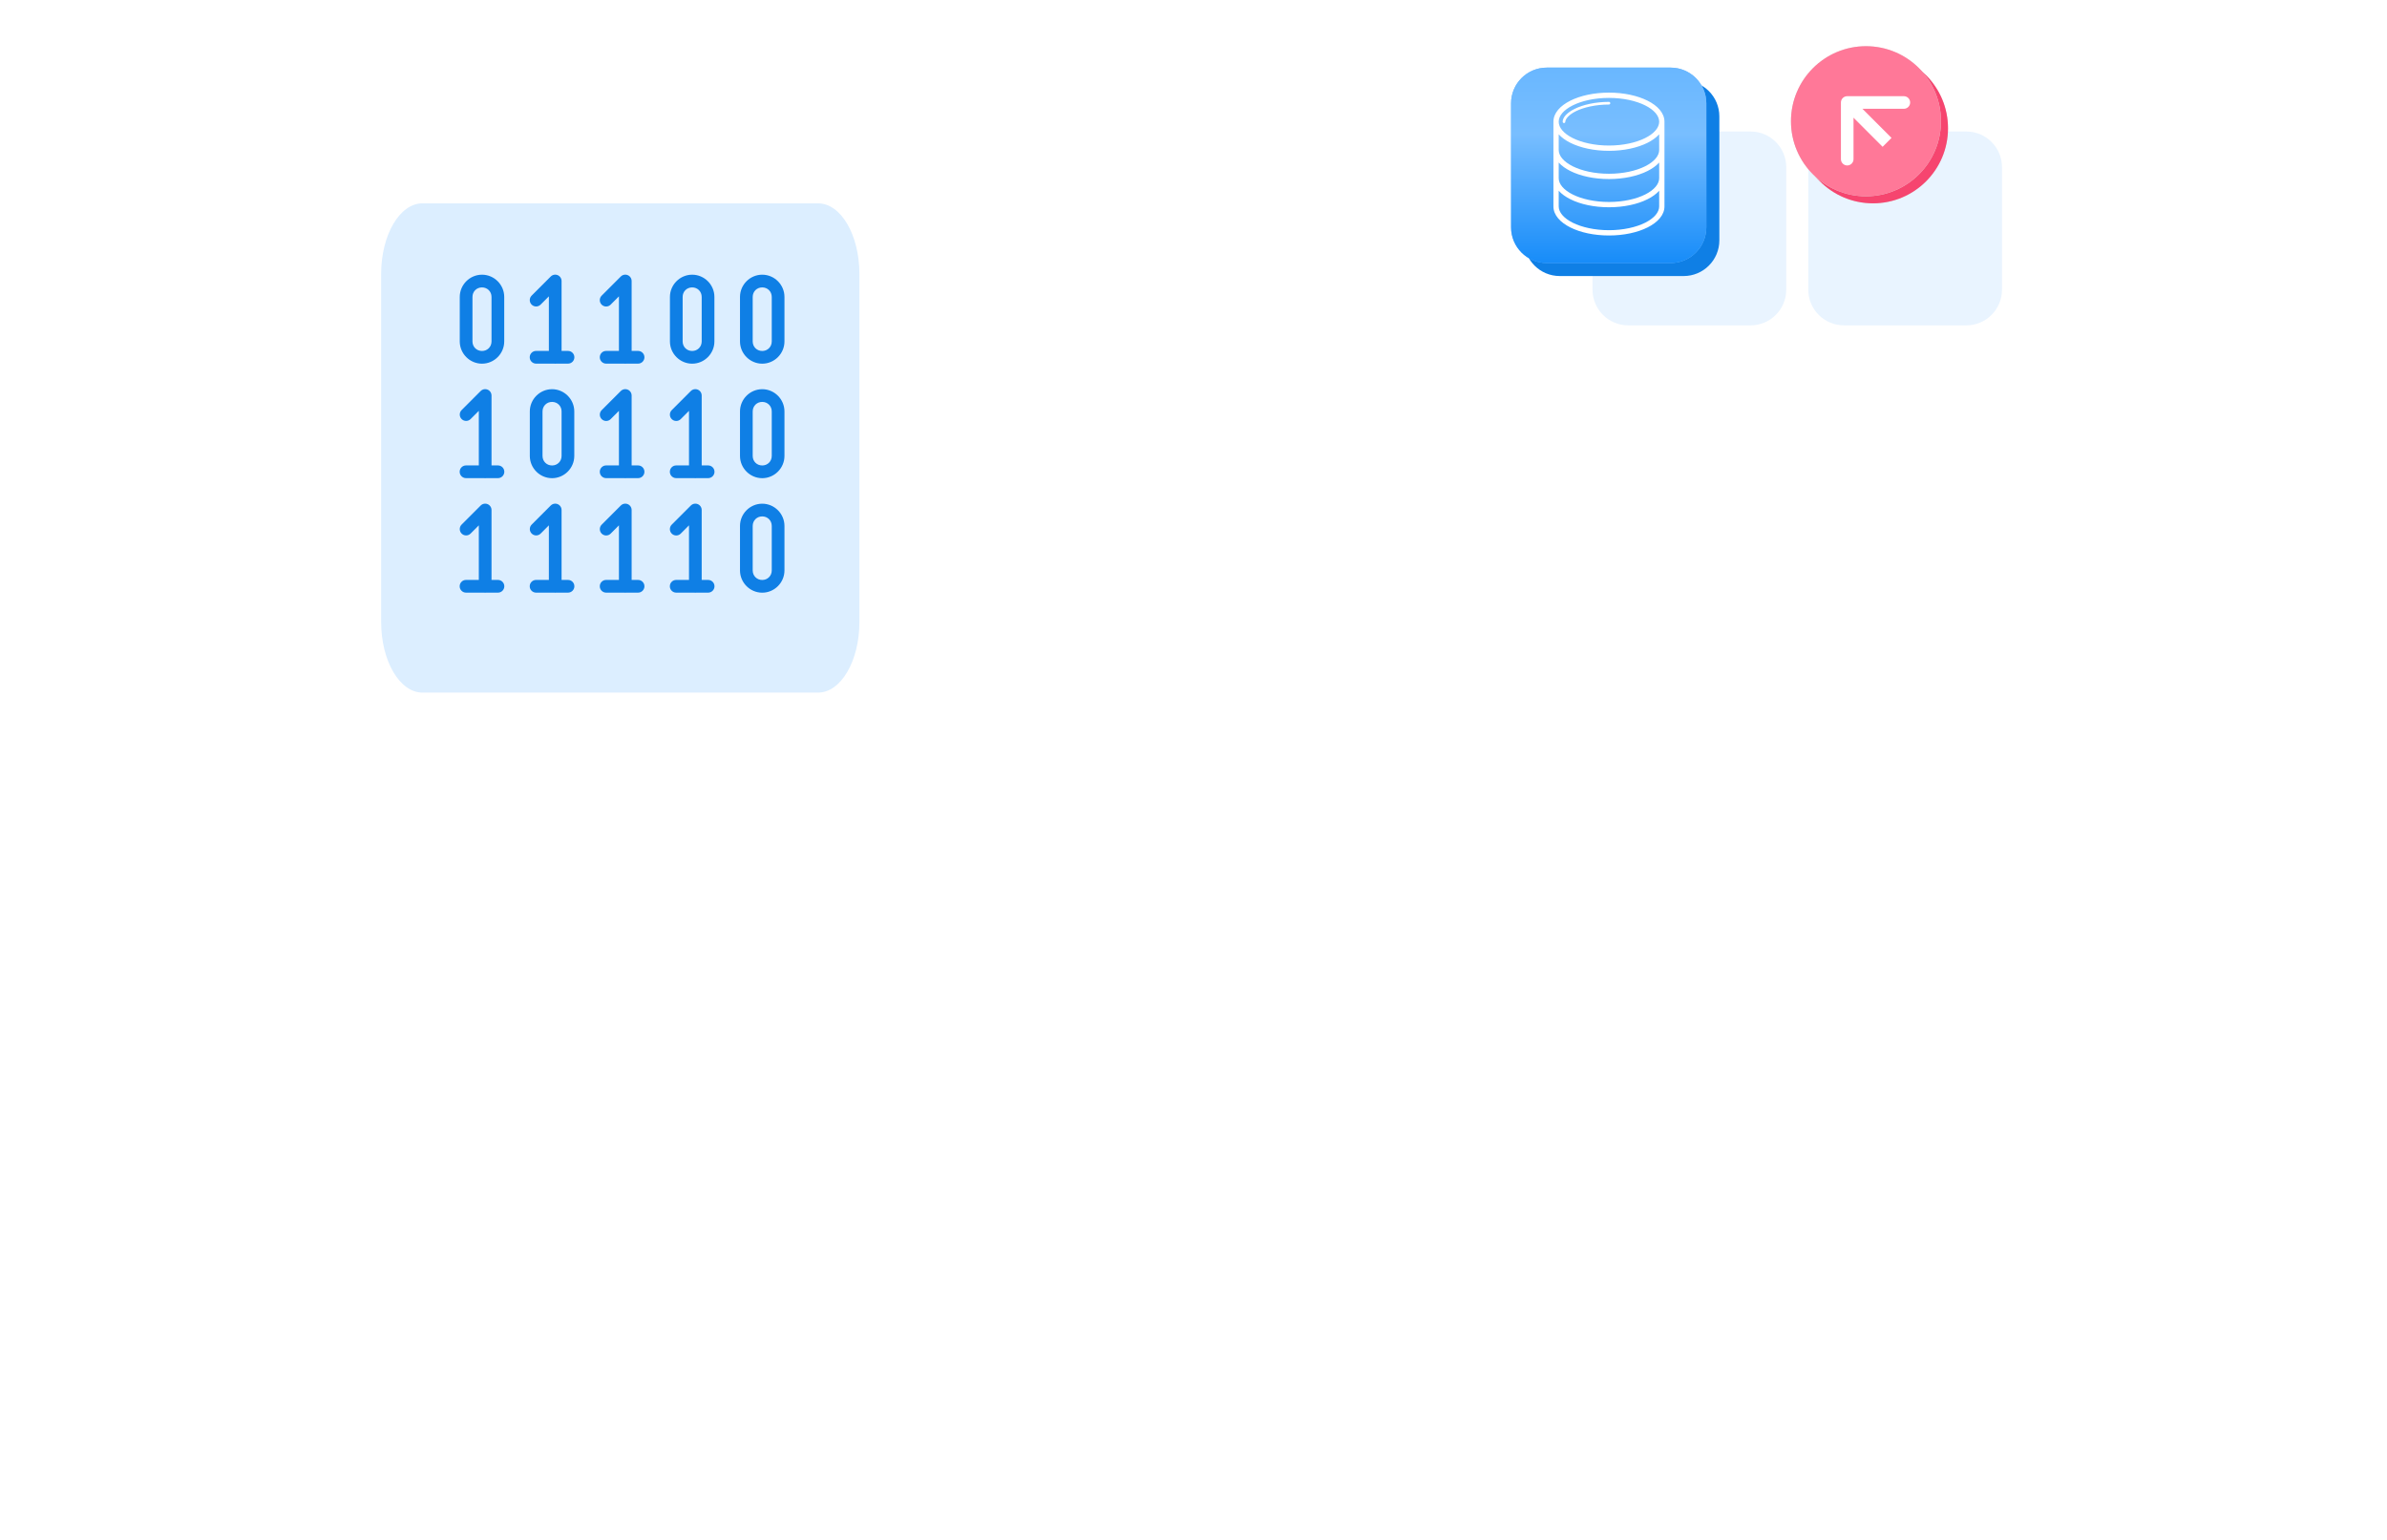 <?xml version="1.0" encoding="UTF-8"?> <svg xmlns="http://www.w3.org/2000/svg" width="620" height="400" viewBox="0 0 620 400" fill="none"><g filter="url(#filter0_b_14328_75630)"><path d="M99 71.164C99 61.031 103.81 52.817 109.742 52.817H212.482C218.415 52.817 223.225 61.031 223.225 71.164V161.56C223.225 171.693 218.415 179.907 212.482 179.907H109.742C103.81 179.907 99 171.693 99 161.56V71.164Z" fill="#DCEEFF"></path></g><g clip-path="url(#clip0_14328_75630)"><path d="M144.167 71.341C143.746 71.353 143.346 71.526 143.048 71.823L138.098 76.776C137.447 77.414 137.434 78.459 138.071 79.111C138.708 79.764 139.753 79.776 140.405 79.138C140.414 79.13 140.423 79.12 140.432 79.111L142.565 76.977V91.152H139.265C138.354 91.139 137.604 91.868 137.592 92.78C137.579 93.692 138.307 94.442 139.218 94.455C139.234 94.455 139.249 94.455 139.265 94.455H143.945C144.121 94.484 144.301 94.484 144.478 94.455H147.515C148.426 94.467 149.175 93.739 149.188 92.827C149.201 91.915 148.473 91.165 147.561 91.152C147.546 91.152 147.53 91.152 147.515 91.152H145.865V72.99C145.865 72.079 145.125 71.34 144.214 71.34C144.198 71.34 144.183 71.34 144.167 71.341ZM162.364 71.341C161.943 71.353 161.543 71.526 161.246 71.823L156.296 76.776C155.638 77.408 155.617 78.453 156.248 79.111C156.879 79.769 157.924 79.79 158.581 79.159C158.597 79.143 158.613 79.127 158.629 79.111L160.762 76.976V91.152H157.462C156.551 91.139 155.802 91.868 155.789 92.78C155.776 93.692 156.504 94.442 157.415 94.455C157.431 94.455 157.446 94.455 157.462 94.455H162.142C162.319 94.484 162.5 94.484 162.677 94.455H165.712C166.623 94.467 167.372 93.739 167.385 92.827C167.398 91.915 166.67 91.165 165.759 91.152C165.743 91.152 165.728 91.152 165.712 91.152H164.062V72.99C164.062 72.079 163.323 71.34 162.411 71.34C162.396 71.34 162.38 71.34 162.364 71.341ZM125.193 71.352C122.022 71.352 119.418 73.958 119.418 77.131V88.688C119.418 91.861 122.022 94.467 125.193 94.467C128.364 94.467 130.968 91.861 130.968 88.688V77.131C130.968 73.958 128.364 71.352 125.193 71.352ZM179.784 71.352C176.613 71.352 174.009 73.958 174.009 77.131V88.688C174.009 91.861 176.613 94.467 179.784 94.467C182.955 94.467 185.559 91.861 185.559 88.688V77.131C185.559 73.958 182.955 71.352 179.784 71.352ZM197.981 71.352C194.81 71.352 192.206 73.958 192.206 77.131V88.688C192.206 91.861 194.81 94.467 197.981 94.467C201.152 94.467 203.756 91.861 203.756 88.688V77.131C203.756 73.958 201.152 71.352 197.981 71.352ZM125.193 74.654C126.593 74.654 127.668 75.73 127.668 77.131V88.688C127.668 90.089 126.593 91.165 125.193 91.165C123.794 91.165 122.718 90.089 122.718 88.688V77.131C122.718 75.73 123.794 74.654 125.193 74.654ZM179.784 74.654C181.184 74.654 182.259 75.73 182.259 77.131V88.688C182.259 90.089 181.184 91.165 179.784 91.165C178.385 91.165 177.309 90.089 177.309 88.688V77.131C177.309 75.73 178.384 74.654 179.784 74.654ZM197.981 74.654C199.381 74.654 200.456 75.73 200.456 77.131V88.688C200.456 90.089 199.381 91.165 197.981 91.165C196.582 91.165 195.506 90.089 195.506 88.688V77.131C195.506 75.73 196.582 74.654 197.981 74.654ZM125.97 101.084C125.549 101.096 125.149 101.269 124.852 101.566L119.902 106.519C119.257 107.165 119.258 108.21 119.903 108.855C120.547 109.499 121.591 109.499 122.235 108.855L124.368 106.72V120.896H121.068C120.157 120.883 119.408 121.612 119.395 122.524C119.382 123.435 120.11 124.185 121.021 124.198C121.037 124.198 121.052 124.198 121.068 124.198H125.748C125.925 124.227 126.106 124.227 126.283 124.198H129.318C130.229 124.211 130.978 123.482 130.991 122.57C131.004 121.659 130.276 120.909 129.365 120.896C129.349 120.896 129.334 120.896 129.318 120.896H127.668V102.734C127.668 101.822 126.929 101.083 126.018 101.083C126.002 101.083 125.986 101.083 125.97 101.084ZM162.364 101.084C161.943 101.096 161.543 101.269 161.246 101.566L156.296 106.519C155.643 107.157 155.631 108.202 156.268 108.854C156.905 109.507 157.949 109.519 158.601 108.882C158.611 108.873 158.62 108.864 158.629 108.855L160.762 106.72V120.896H157.462C156.551 120.883 155.802 121.612 155.789 122.524C155.776 123.435 156.504 124.185 157.415 124.198C157.431 124.198 157.446 124.198 157.462 124.198H162.142C162.319 124.227 162.5 124.227 162.677 124.198H165.712C166.623 124.211 167.372 123.482 167.385 122.57C167.398 121.659 166.67 120.909 165.759 120.896C165.743 120.896 165.728 120.896 165.712 120.896H164.062V102.734C164.062 101.822 163.323 101.083 162.412 101.083C162.396 101.083 162.38 101.083 162.364 101.084ZM180.561 101.084C180.14 101.096 179.74 101.269 179.442 101.566L174.492 106.519C173.84 107.157 173.828 108.202 174.465 108.854C175.102 109.507 176.146 109.519 176.798 108.882C176.807 108.873 176.817 108.864 176.825 108.855L178.959 106.72V120.896H175.659C174.748 120.883 173.998 121.612 173.986 122.524C173.973 123.435 174.701 124.185 175.612 124.198C175.628 124.198 175.643 124.198 175.659 124.198H180.339C180.516 124.227 180.696 124.227 180.874 124.198H183.909C184.82 124.211 185.569 123.482 185.582 122.57C185.595 121.659 184.867 120.909 183.955 120.896C183.94 120.896 183.924 120.896 183.909 120.896H182.259V102.734C182.259 101.822 181.52 101.083 180.609 101.083C180.593 101.083 180.577 101.083 180.561 101.084ZM143.39 101.095C140.219 101.095 137.615 103.7 137.615 106.873V118.431C137.615 121.604 140.219 124.21 143.39 124.21C146.561 124.21 149.165 121.604 149.165 118.431V106.873C149.165 103.7 146.561 101.095 143.39 101.095ZM197.981 101.095C194.81 101.095 192.206 103.7 192.206 106.873V118.431C192.206 121.604 194.81 124.21 197.981 124.21C201.152 124.21 203.756 121.604 203.756 118.431V106.873C203.756 103.7 201.152 101.095 197.981 101.095ZM143.39 104.397C144.79 104.397 145.865 105.473 145.865 106.873V118.431C145.865 119.831 144.79 120.907 143.39 120.907C141.991 120.907 140.915 119.831 140.915 118.431V106.873C140.915 105.473 141.99 104.397 143.39 104.397ZM197.981 104.397C199.381 104.397 200.456 105.473 200.456 106.873V118.431C200.456 119.831 199.381 120.907 197.981 120.907C196.582 120.907 195.506 119.831 195.506 118.431V106.873C195.506 105.473 196.582 104.397 197.981 104.397ZM125.97 130.826C125.549 130.838 125.149 131.011 124.852 131.309L119.902 136.262C119.257 136.907 119.257 137.952 119.902 138.597C120.546 139.242 121.591 139.242 122.235 138.597L124.368 136.463V150.638H121.068C120.157 150.625 119.408 151.354 119.395 152.265C119.382 153.177 120.11 153.927 121.021 153.94C121.037 153.94 121.052 153.94 121.068 153.94H125.748C125.925 153.969 126.106 153.969 126.283 153.94H129.318C130.229 153.953 130.978 153.224 130.991 152.312C131.004 151.401 130.276 150.651 129.365 150.638C129.349 150.638 129.334 150.638 129.318 150.638H127.668V132.476C127.668 131.564 126.929 130.825 126.017 130.826C126.002 130.826 125.986 130.826 125.97 130.826ZM144.167 130.826C143.746 130.838 143.346 131.011 143.048 131.309L138.098 136.262C137.454 136.907 137.454 137.952 138.098 138.597C138.743 139.242 139.788 139.242 140.432 138.597L142.565 136.463V150.638H139.265C138.354 150.625 137.604 151.354 137.592 152.265C137.579 153.177 138.307 153.927 139.218 153.94C139.234 153.94 139.249 153.94 139.265 153.94H143.945C144.121 153.969 144.301 153.969 144.478 153.94H147.515C148.426 153.953 149.175 153.224 149.188 152.312C149.201 151.401 148.473 150.651 147.561 150.638C147.546 150.638 147.53 150.638 147.515 150.638H145.865V132.476C145.865 131.564 145.125 130.825 144.214 130.826C144.198 130.826 144.183 130.826 144.167 130.826ZM162.364 130.826C161.943 130.838 161.543 131.011 161.246 131.309L156.296 136.262C155.643 136.899 155.631 137.944 156.268 138.597C156.905 139.249 157.949 139.262 158.601 138.625C158.611 138.616 158.62 138.606 158.629 138.597L160.762 136.462V150.638H157.462C156.551 150.625 155.802 151.354 155.789 152.265C155.776 153.177 156.504 153.927 157.415 153.94C157.431 153.94 157.446 153.94 157.462 153.94H162.142C162.319 153.969 162.5 153.969 162.677 153.94H165.712C166.623 153.953 167.372 153.224 167.385 152.312C167.398 151.401 166.67 150.651 165.759 150.638C165.743 150.638 165.728 150.638 165.712 150.638H164.062V132.476C164.062 131.564 163.323 130.825 162.411 130.826C162.396 130.826 162.38 130.826 162.364 130.826ZM180.561 130.826C180.14 130.838 179.74 131.011 179.442 131.309L174.492 136.262C173.84 136.899 173.828 137.944 174.465 138.597C175.102 139.249 176.146 139.262 176.798 138.625C176.807 138.616 176.817 138.606 176.825 138.597L178.959 136.462V150.638H175.659C174.748 150.625 173.998 151.354 173.986 152.265C173.973 153.177 174.701 153.927 175.612 153.94C175.628 153.94 175.643 153.94 175.659 153.94H180.339C180.516 153.969 180.696 153.969 180.874 153.94H183.909C184.82 153.953 185.569 153.224 185.582 152.312C185.595 151.401 184.867 150.651 183.955 150.638C183.94 150.638 183.924 150.638 183.909 150.638H182.259V132.476C182.259 131.564 181.519 130.825 180.608 130.826C180.592 130.826 180.577 130.826 180.561 130.826ZM197.981 130.837C194.81 130.837 192.206 133.443 192.206 136.616V148.173C192.206 151.346 194.81 153.952 197.981 153.952C201.152 153.952 203.756 151.346 203.756 148.173V136.616C203.756 133.443 201.152 130.837 197.981 130.837ZM197.981 134.139C199.381 134.139 200.456 135.215 200.456 136.616V148.173C200.456 149.574 199.381 150.65 197.981 150.65C196.582 150.65 195.506 149.574 195.506 148.173V136.616C195.506 135.215 196.582 134.139 197.981 134.139Z" fill="#0F7FE5"></path></g><g filter="url(#filter1_b_14328_75630)"><path d="M454.69 34.16C459.81 34.16 463.961 38.313 463.961 43.436L463.961 75.236C463.961 80.36 459.81 84.513 454.69 84.513L422.911 84.513C417.791 84.513 413.641 80.36 413.641 75.236L413.641 43.436C413.641 38.313 417.791 34.16 422.911 34.16L454.69 34.16Z" fill="#E9F4FF"></path></g><g filter="url(#filter2_b_14328_75630)"><path d="M510.729 34.16C515.849 34.16 520 38.313 520 43.436L520 75.236C520 80.36 515.849 84.513 510.729 84.513L478.95 84.513C473.83 84.513 469.68 80.36 469.68 75.236L469.68 43.436C469.68 38.313 473.83 34.16 478.95 34.16L510.729 34.16Z" fill="#E9F4FF"></path></g><g filter="url(#filter3_b_14328_75630)"><path d="M395.863 30.226C395.863 25.103 400.014 20.95 405.134 20.95H437.313C442.433 20.95 446.584 25.103 446.584 30.226V62.427C446.584 67.55 442.433 71.703 437.313 71.703H405.134C400.014 71.703 395.863 67.55 395.863 62.427V30.226Z" fill="#0F7FE5"></path></g><g filter="url(#filter4_b_14328_75630)"><path d="M392.484 26.843C392.484 21.719 396.635 17.566 401.755 17.566H433.934C439.054 17.566 443.205 21.719 443.205 26.843V59.043C443.205 64.166 439.054 68.32 433.934 68.32H401.755C396.635 68.32 392.484 64.166 392.484 59.043V26.843Z" fill="#78BEFF"></path><path d="M392.484 26.843C392.484 21.719 396.635 17.566 401.755 17.566H433.934C439.054 17.566 443.205 21.719 443.205 26.843V59.043C443.205 64.166 439.054 68.32 433.934 68.32H401.755C396.635 68.32 392.484 64.166 392.484 59.043V26.843Z" fill="url(#paint0_linear_14328_75630)"></path></g><g clip-path="url(#clip1_14328_75630)"><path d="M417.907 24.06C414.022 24.06 410.499 24.839 407.889 26.145C405.278 27.451 403.486 29.349 403.486 31.618V53.607C403.486 55.876 405.278 57.775 407.889 59.081C410.499 60.387 414.022 61.166 417.907 61.166C421.793 61.166 425.315 60.387 427.926 59.081C430.536 57.775 432.328 55.876 432.328 53.607V31.618C432.328 29.349 430.536 27.451 427.926 26.145C425.315 24.839 421.793 24.06 417.907 24.06ZM417.907 25.434C421.607 25.434 424.951 26.193 427.312 27.374C429.672 28.555 430.955 30.092 430.955 31.618C430.955 33.145 429.672 34.682 427.312 35.863C424.951 37.044 421.607 37.803 417.907 37.803C414.207 37.803 410.863 37.044 408.503 35.863C406.142 34.682 404.86 33.145 404.86 31.618C404.86 30.092 406.142 28.555 408.503 27.374C410.863 26.193 414.207 25.434 417.907 25.434ZM417.907 26.465C414.347 26.465 411.136 27.209 408.964 28.296C406.788 29.384 405.89 30.628 405.89 31.618C405.887 31.808 406.039 31.964 406.228 31.967C406.418 31.969 406.574 31.818 406.576 31.628C406.576 31.625 406.576 31.621 406.576 31.618C406.576 31.097 407.222 29.935 409.27 28.91C411.312 27.889 414.443 27.152 417.907 27.152C418.097 27.154 418.253 27.003 418.255 26.813C418.258 26.623 418.106 26.467 417.917 26.465C417.914 26.465 417.91 26.465 417.907 26.465ZM404.86 34.89C405.623 35.739 406.666 36.48 407.889 37.092C410.499 38.398 414.022 39.177 417.907 39.177C421.793 39.177 425.315 38.398 427.926 37.092C429.148 36.48 430.191 35.739 430.955 34.89V38.948C430.955 40.474 429.672 42.011 427.312 43.192C424.951 44.373 421.607 45.132 417.907 45.132C414.207 45.132 410.863 44.373 408.503 43.192C406.142 42.011 404.86 40.474 404.86 38.948V34.89ZM404.86 42.22C405.623 43.068 406.666 43.81 407.889 44.421C410.499 45.727 414.022 46.507 417.907 46.507C421.792 46.507 425.315 45.727 427.926 44.421C429.148 43.81 430.191 43.068 430.955 42.22V46.278C430.955 47.804 429.672 49.341 427.312 50.522C424.951 51.703 421.607 52.462 417.907 52.462C414.207 52.462 410.863 51.703 408.503 50.522C406.142 49.341 404.86 47.804 404.86 46.278V42.22ZM404.86 49.549C405.623 50.398 406.666 51.14 407.889 51.751C410.499 53.057 414.022 53.836 417.907 53.836C421.792 53.836 425.315 53.057 427.926 51.751C429.148 51.14 430.191 50.398 430.955 49.549V53.607C430.955 55.133 429.672 56.671 427.312 57.852C424.951 59.032 421.607 59.792 417.907 59.792C414.207 59.792 410.863 59.032 408.503 57.852C406.142 56.671 404.86 55.133 404.86 53.607V49.549Z" fill="white"></path></g><path d="M505.977 33.322C505.977 44.089 497.255 52.817 486.496 52.817C475.736 52.817 467.014 44.089 467.014 33.322C467.014 22.556 475.736 13.828 486.496 13.828C497.255 13.828 505.977 22.556 505.977 33.322Z" fill="#D9D9D9"></path><path d="M505.977 33.322C505.977 44.089 497.255 52.817 486.496 52.817C475.736 52.817 467.014 44.089 467.014 33.322C467.014 22.556 475.736 13.828 486.496 13.828C497.255 13.828 505.977 22.556 505.977 33.322Z" fill="#F6456F"></path><path d="M504.151 31.495C504.151 42.261 495.429 50.989 484.669 50.989C473.91 50.989 465.188 42.261 465.188 31.495C465.188 20.728 473.91 12 484.669 12C495.429 12 504.151 20.728 504.151 31.495Z" fill="#D9D9D9"></path><path d="M504.151 31.495C504.151 42.261 495.429 50.989 484.669 50.989C473.91 50.989 465.188 42.261 465.188 31.495C465.188 20.728 473.91 12 484.669 12C495.429 12 504.151 20.728 504.151 31.495Z" fill="#FF7898"></path><path fill-rule="evenodd" clip-rule="evenodd" d="M478.162 41.343L478.162 26.621C478.162 25.718 478.894 24.985 479.797 24.985H494.509C495.412 24.985 496.144 25.718 496.144 26.621C496.144 27.524 495.412 28.257 494.509 28.257L483.744 28.257L491.303 35.821L488.991 38.134L481.432 30.57L481.432 41.343C481.432 42.246 480.7 42.979 479.797 42.979C478.894 42.979 478.162 42.246 478.162 41.343Z" fill="white"></path><defs><filter id="filter0_b_14328_75630" x="89" y="42.817" width="144.225" height="147.089" filterUnits="userSpaceOnUse" color-interpolation-filters="sRGB"><feFlood flood-opacity="0" result="BackgroundImageFix"></feFlood><feGaussianBlur in="BackgroundImageFix" stdDeviation="5"></feGaussianBlur><feComposite in2="SourceAlpha" operator="in" result="effect1_backgroundBlur_14328_75630"></feComposite><feBlend mode="normal" in="SourceGraphic" in2="effect1_backgroundBlur_14328_75630" result="shape"></feBlend></filter><filter id="filter1_b_14328_75630" x="403.641" y="24.16" width="70.32" height="70.353" filterUnits="userSpaceOnUse" color-interpolation-filters="sRGB"><feFlood flood-opacity="0" result="BackgroundImageFix"></feFlood><feGaussianBlur in="BackgroundImageFix" stdDeviation="5"></feGaussianBlur><feComposite in2="SourceAlpha" operator="in" result="effect1_backgroundBlur_14328_75630"></feComposite><feBlend mode="normal" in="SourceGraphic" in2="effect1_backgroundBlur_14328_75630" result="shape"></feBlend></filter><filter id="filter2_b_14328_75630" x="459.68" y="24.16" width="70.32" height="70.353" filterUnits="userSpaceOnUse" color-interpolation-filters="sRGB"><feFlood flood-opacity="0" result="BackgroundImageFix"></feFlood><feGaussianBlur in="BackgroundImageFix" stdDeviation="5"></feGaussianBlur><feComposite in2="SourceAlpha" operator="in" result="effect1_backgroundBlur_14328_75630"></feComposite><feBlend mode="normal" in="SourceGraphic" in2="effect1_backgroundBlur_14328_75630" result="shape"></feBlend></filter><filter id="filter3_b_14328_75630" x="385.863" y="10.95" width="70.721" height="70.754" filterUnits="userSpaceOnUse" color-interpolation-filters="sRGB"><feFlood flood-opacity="0" result="BackgroundImageFix"></feFlood><feGaussianBlur in="BackgroundImageFix" stdDeviation="5"></feGaussianBlur><feComposite in2="SourceAlpha" operator="in" result="effect1_backgroundBlur_14328_75630"></feComposite><feBlend mode="normal" in="SourceGraphic" in2="effect1_backgroundBlur_14328_75630" result="shape"></feBlend></filter><filter id="filter4_b_14328_75630" x="382.484" y="7.566" width="70.721" height="70.754" filterUnits="userSpaceOnUse" color-interpolation-filters="sRGB"><feFlood flood-opacity="0" result="BackgroundImageFix"></feFlood><feGaussianBlur in="BackgroundImageFix" stdDeviation="5"></feGaussianBlur><feComposite in2="SourceAlpha" operator="in" result="effect1_backgroundBlur_14328_75630"></feComposite><feBlend mode="normal" in="SourceGraphic" in2="effect1_backgroundBlur_14328_75630" result="shape"></feBlend></filter><linearGradient id="paint0_linear_14328_75630" x1="417.845" y1="17.566" x2="417.845" y2="68.32" gradientUnits="userSpaceOnUse"><stop stop-color="#69B7FF"></stop><stop offset="0.339" stop-color="#78BEFF"></stop><stop offset="1" stop-color="#178CF9"></stop></linearGradient><clipPath id="clip0_14328_75630"><rect width="84.362" height="84.417" fill="white" transform="translate(119.395 70.443)"></rect></clipPath><clipPath id="clip1_14328_75630"><rect width="37.082" height="37.106" fill="white" transform="translate(399.365 24.06)"></rect></clipPath></defs></svg> 